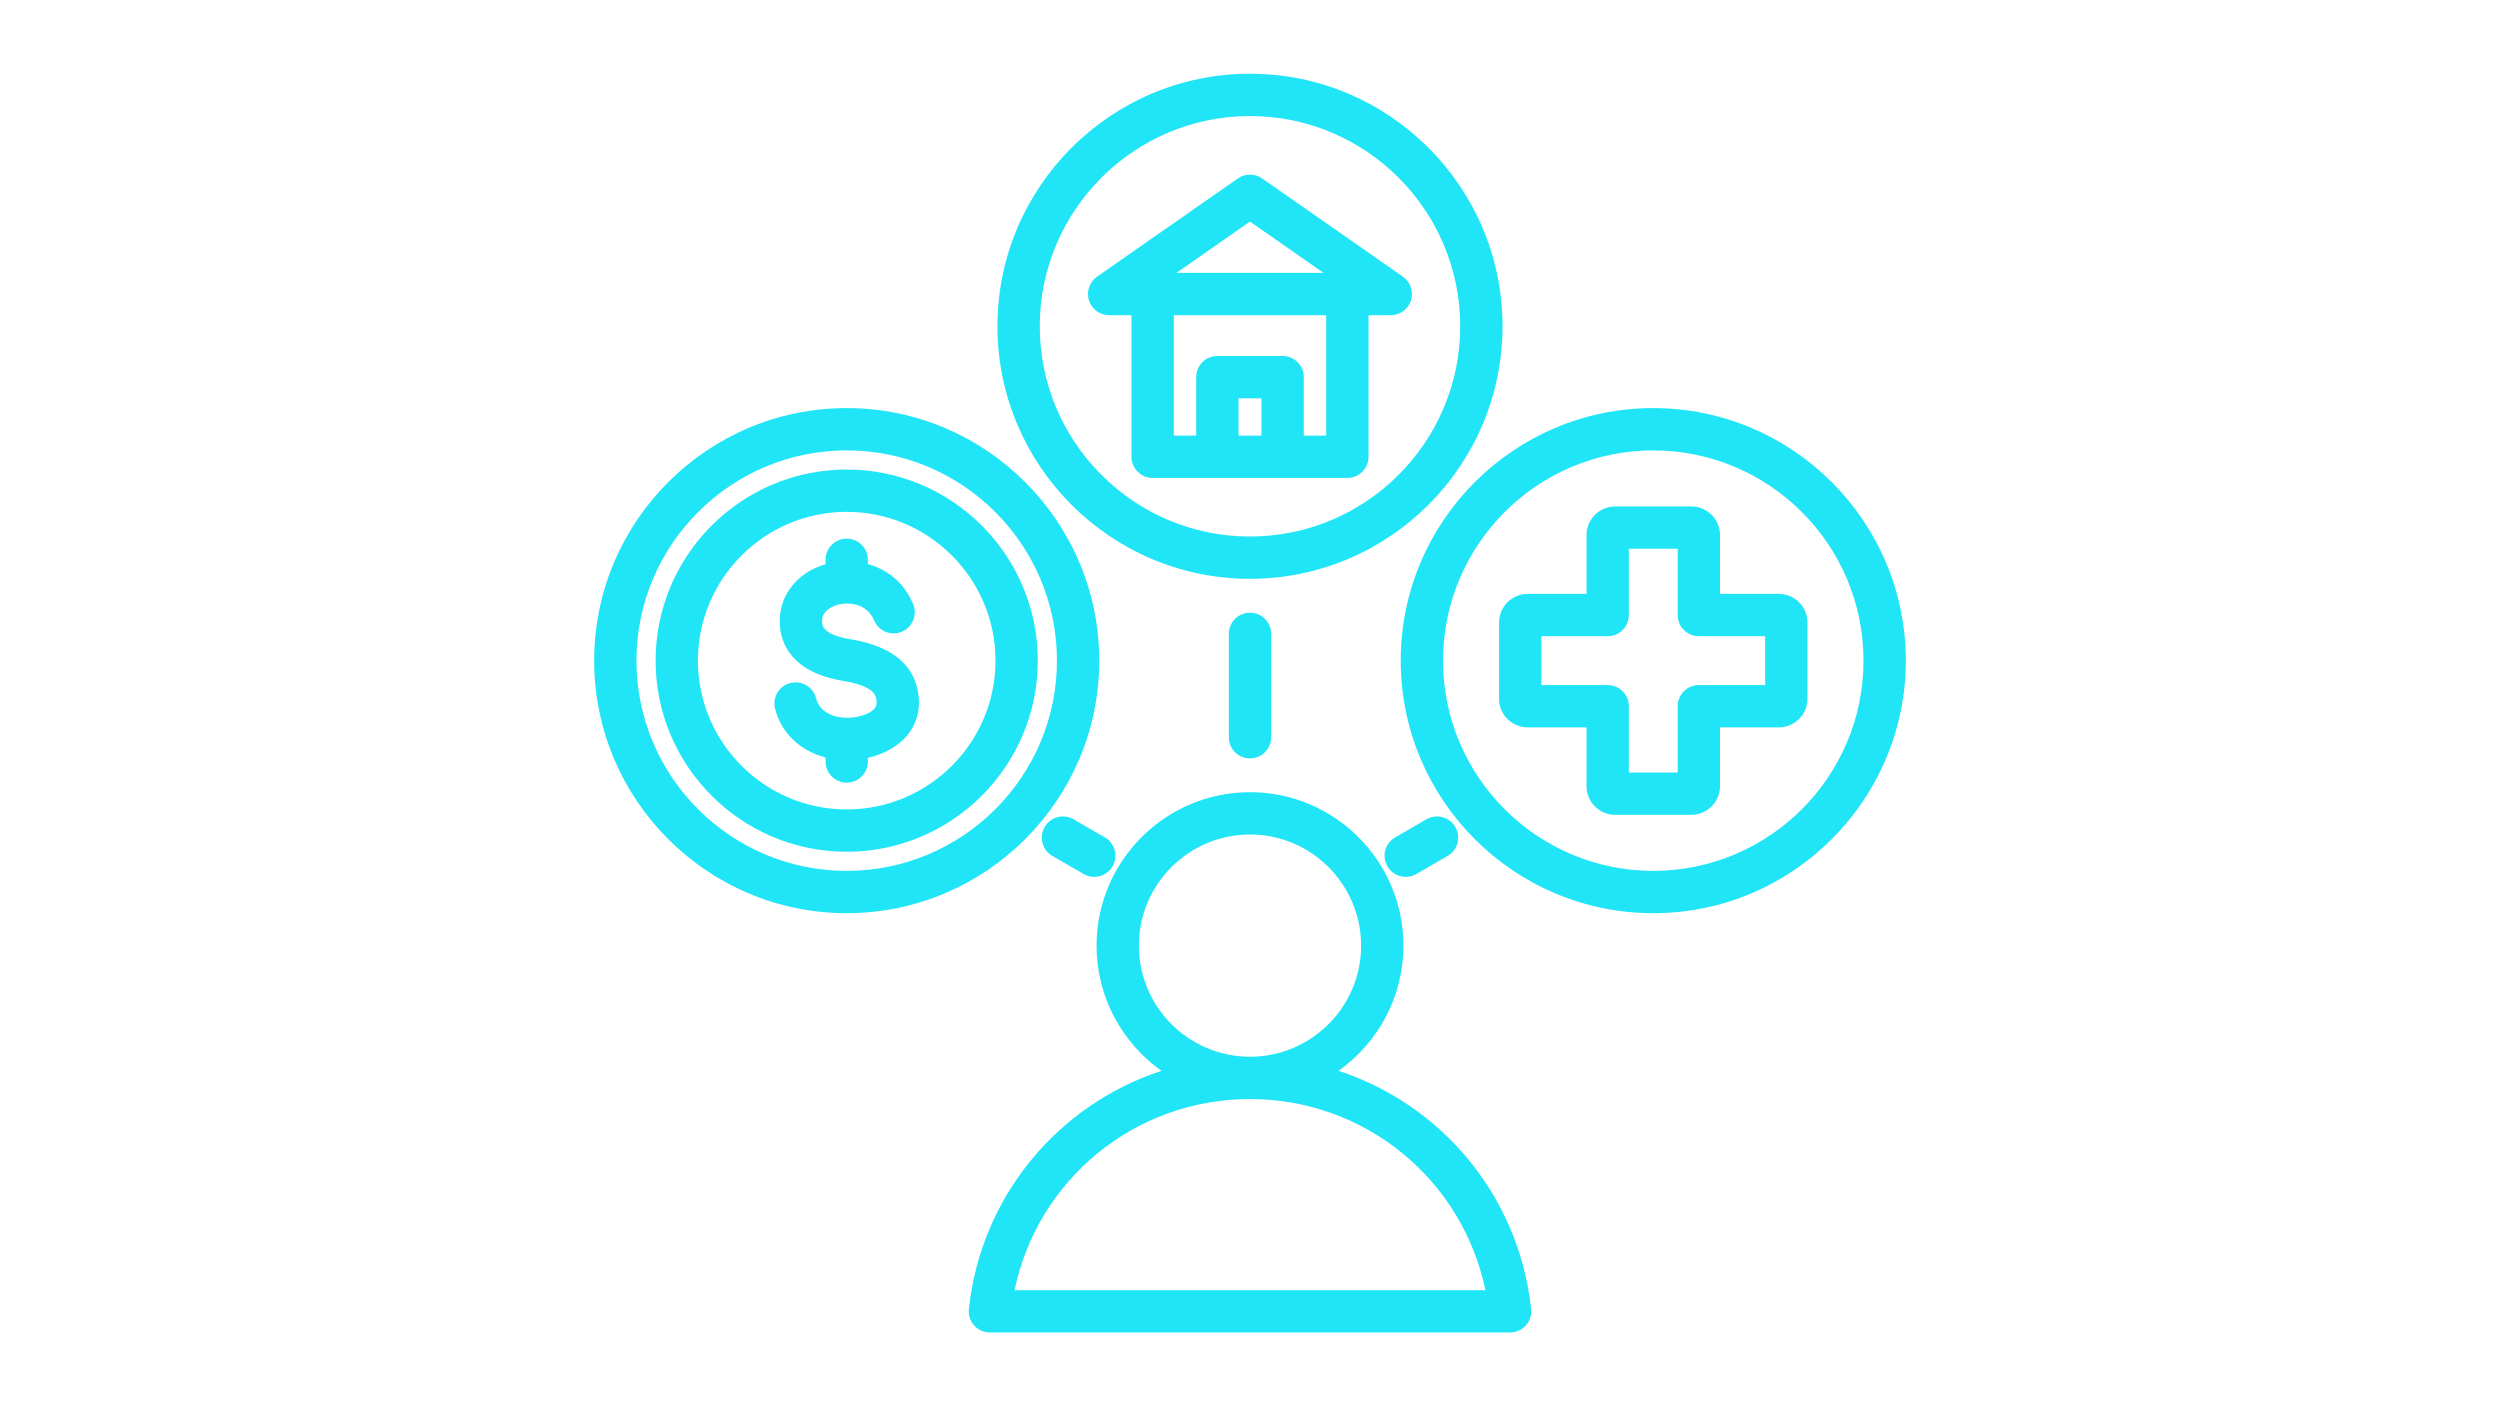 <?xml version="1.0" encoding="UTF-8"?> <svg xmlns="http://www.w3.org/2000/svg" xmlns:xlink="http://www.w3.org/1999/xlink" width="1920" zoomAndPan="magnify" viewBox="0 0 1440 810" height="1080" preserveAspectRatio="xMidYMid meet" version="1.0"><defs><clipPath id="133eb33947"><path d="M 342.199 42.469 L 1097.449 42.469 L 1097.449 767.719 L 342.199 767.719 Z M 342.199 42.469 " clip-rule="nonzero"></path></clipPath></defs><g clip-path="url(#133eb33947)"><path fill="#20e5f6" d="M 770.988 616.789 C 793.582 600.766 808.371 574.426 808.371 544.676 C 808.371 495.949 768.727 456.305 719.996 456.305 C 671.266 456.305 631.621 495.945 631.621 544.676 C 631.621 574.422 646.41 600.766 669.004 616.789 C 609.645 636.238 565.043 688.824 558.062 754.035 C 557.695 757.473 558.805 760.906 561.113 763.477 C 563.426 766.051 566.723 767.52 570.18 767.52 L 869.809 767.516 C 873.27 767.516 876.562 766.047 878.875 763.477 C 881.184 760.906 882.293 757.473 881.926 754.035 C 874.949 688.824 830.344 636.238 770.988 616.789 Z M 655.996 544.68 C 655.996 509.387 684.707 480.676 719.996 480.676 C 755.289 480.676 784 509.387 784 544.68 C 784 579.969 755.289 608.68 719.996 608.68 C 684.707 608.68 655.996 579.969 655.996 544.68 Z M 584.406 743.148 C 597.57 679.512 653.637 633.051 719.996 633.051 C 786.352 633.051 842.426 679.512 855.586 743.148 Z M 952.285 235.062 C 872.074 235.062 806.82 300.32 806.82 380.531 C 806.82 460.742 872.074 525.996 952.285 525.996 C 1032.496 525.996 1097.754 460.742 1097.754 380.531 C 1097.754 300.32 1032.496 235.062 952.285 235.062 Z M 952.285 501.625 C 885.512 501.625 831.191 447.305 831.191 380.531 C 831.191 313.758 885.512 259.434 952.285 259.434 C 1019.059 259.434 1073.383 313.758 1073.383 380.531 C 1073.383 447.305 1019.059 501.625 952.285 501.625 Z M 719.996 333.406 C 800.207 333.406 865.461 268.148 865.461 187.938 C 865.461 107.727 800.207 42.469 719.996 42.469 C 639.785 42.469 574.527 107.727 574.527 187.938 C 574.527 268.148 639.785 333.406 719.996 333.406 Z M 719.996 66.84 C 786.77 66.84 841.09 121.164 841.09 187.938 C 841.09 254.707 786.77 309.031 719.996 309.031 C 653.223 309.031 598.902 254.707 598.902 187.938 C 598.898 121.164 653.223 66.84 719.996 66.84 Z M 633.172 380.531 C 633.172 300.32 567.918 235.062 487.707 235.062 C 407.496 235.062 342.238 300.32 342.238 380.531 C 342.238 460.742 407.496 525.996 487.703 525.996 C 567.918 525.996 633.172 460.742 633.172 380.531 Z M 487.707 501.625 C 420.934 501.625 366.609 447.305 366.609 380.531 C 366.609 313.758 420.934 259.434 487.707 259.434 C 554.48 259.434 608.801 313.758 608.801 380.531 C 608.801 447.305 554.477 501.625 487.707 501.625 Z M 719.996 352.914 C 726.727 352.914 732.18 358.367 732.18 365.098 L 732.18 424.668 C 732.18 431.398 726.727 436.855 719.996 436.855 C 713.266 436.855 707.809 431.398 707.809 424.668 L 707.809 365.098 C 707.809 358.367 713.266 352.914 719.996 352.914 Z M 803.598 482.336 L 821.641 471.922 C 827.473 468.559 834.922 470.555 838.289 476.383 C 841.652 482.211 839.652 489.664 833.824 493.031 L 815.781 503.445 C 813.863 504.555 811.77 505.078 809.703 505.078 C 805.488 505.078 801.395 502.891 799.137 498.984 C 795.773 493.152 797.77 485.703 803.598 482.336 Z M 636.395 482.34 C 642.223 485.707 644.223 493.16 640.855 498.988 C 638.602 502.895 634.504 505.082 630.289 505.082 C 628.223 505.082 626.129 504.555 624.211 503.445 L 606.164 493.031 C 600.34 489.664 598.34 482.211 601.703 476.383 C 605.07 470.555 612.523 468.559 618.352 471.922 Z M 1024.613 342.086 L 990.73 342.086 L 990.73 308.203 C 990.73 299.109 983.332 291.715 974.242 291.715 L 930.332 291.715 C 921.238 291.715 913.844 299.109 913.844 308.203 L 913.844 342.086 L 879.961 342.086 C 870.867 342.086 863.473 349.48 863.473 358.574 L 863.473 402.484 C 863.473 411.578 870.867 418.973 879.961 418.973 L 913.844 418.973 L 913.844 452.855 C 913.844 461.945 921.238 469.344 930.332 469.344 L 974.242 469.344 C 983.332 469.344 990.73 461.945 990.73 452.855 L 990.73 418.973 L 1024.613 418.973 C 1033.703 418.973 1041.102 411.578 1041.102 402.484 L 1041.102 358.574 C 1041.102 349.48 1033.703 342.086 1024.613 342.086 Z M 1016.73 394.602 L 978.543 394.602 C 971.816 394.602 966.359 400.059 966.359 406.785 L 966.359 444.973 L 938.215 444.973 L 938.215 406.785 C 938.215 400.059 932.758 394.602 926.027 394.602 L 887.844 394.602 L 887.844 366.457 L 926.027 366.457 C 932.758 366.457 938.215 361.004 938.215 354.273 L 938.215 316.086 L 966.359 316.086 L 966.359 354.273 C 966.359 361.004 971.816 366.457 978.543 366.457 L 1016.73 366.457 Z M 529.086 400.547 C 530.164 409.43 527.754 417.574 522.117 424.094 C 516.918 430.102 509 434.453 499.891 436.504 L 499.891 438.613 C 499.891 445.34 494.434 450.797 487.707 450.797 C 480.977 450.797 475.52 445.34 475.52 438.613 L 475.52 436.293 C 460.988 432.555 449.949 422.246 446.434 408.168 C 444.809 401.637 448.781 395.023 455.312 393.395 C 461.84 391.777 468.453 395.742 470.082 402.273 C 472.207 410.797 481.363 413.652 488.613 413.449 C 494.918 413.297 501.113 411.121 503.684 408.152 C 504.492 407.215 505.199 406.004 504.895 403.484 C 504.59 401.004 503.887 395.191 485.816 392.227 C 455.051 387.172 449.637 369.57 449.152 359.531 C 448.367 343.395 458.871 329.797 475.52 324.996 L 475.52 322.449 C 475.52 315.719 480.977 310.262 487.707 310.262 C 494.438 310.262 499.891 315.719 499.891 322.449 L 499.891 324.883 C 510.605 327.863 520.582 335.105 525.965 347.93 C 528.57 354.133 525.652 361.277 519.449 363.883 C 513.246 366.484 506.102 363.57 503.492 357.367 C 499.316 347.418 488.926 346.871 483.441 348.113 C 481.02 348.664 473.137 351.023 473.492 358.352 C 473.582 360.137 473.844 365.562 489.77 368.176 C 513.727 372.109 526.957 383 529.086 400.547 Z M 487.707 270.453 C 427.008 270.453 377.629 319.832 377.629 380.531 C 377.629 441.227 427.008 490.609 487.707 490.609 C 548.402 490.609 597.785 441.227 597.785 380.531 C 597.785 319.832 548.402 270.453 487.707 270.453 Z M 487.707 466.238 C 440.449 466.238 402 427.789 402 380.531 C 402 333.273 440.445 294.824 487.707 294.824 C 534.965 294.824 573.414 333.27 573.414 380.531 C 573.41 427.789 534.965 466.238 487.707 466.238 Z M 651.727 181.547 L 651.727 263.109 C 651.727 269.84 657.184 275.297 663.914 275.297 L 776.078 275.297 C 782.809 275.297 788.266 269.84 788.266 263.109 L 788.266 181.547 L 801.121 181.547 C 806.441 181.547 811.148 178.09 812.746 173.016 C 814.34 167.938 812.457 162.41 808.09 159.363 L 726.965 102.77 C 722.777 99.848 717.211 99.848 713.023 102.77 L 631.898 159.363 C 627.535 162.41 625.648 167.938 627.246 173.016 C 628.844 178.09 633.547 181.547 638.871 181.547 Z M 726.602 250.922 L 713.387 250.922 L 713.387 229.422 L 726.602 229.422 Z M 763.895 250.922 L 750.977 250.922 L 750.977 217.234 C 750.977 210.504 745.52 205.051 738.789 205.051 L 701.203 205.051 C 694.473 205.051 689.016 210.504 689.016 217.234 L 689.016 250.922 L 676.102 250.922 L 676.102 181.547 L 763.895 181.547 Z M 719.996 127.621 L 762.355 157.176 L 677.637 157.176 Z M 719.996 127.621 " fill-opacity="1" fill-rule="nonzero"></path></g></svg> 